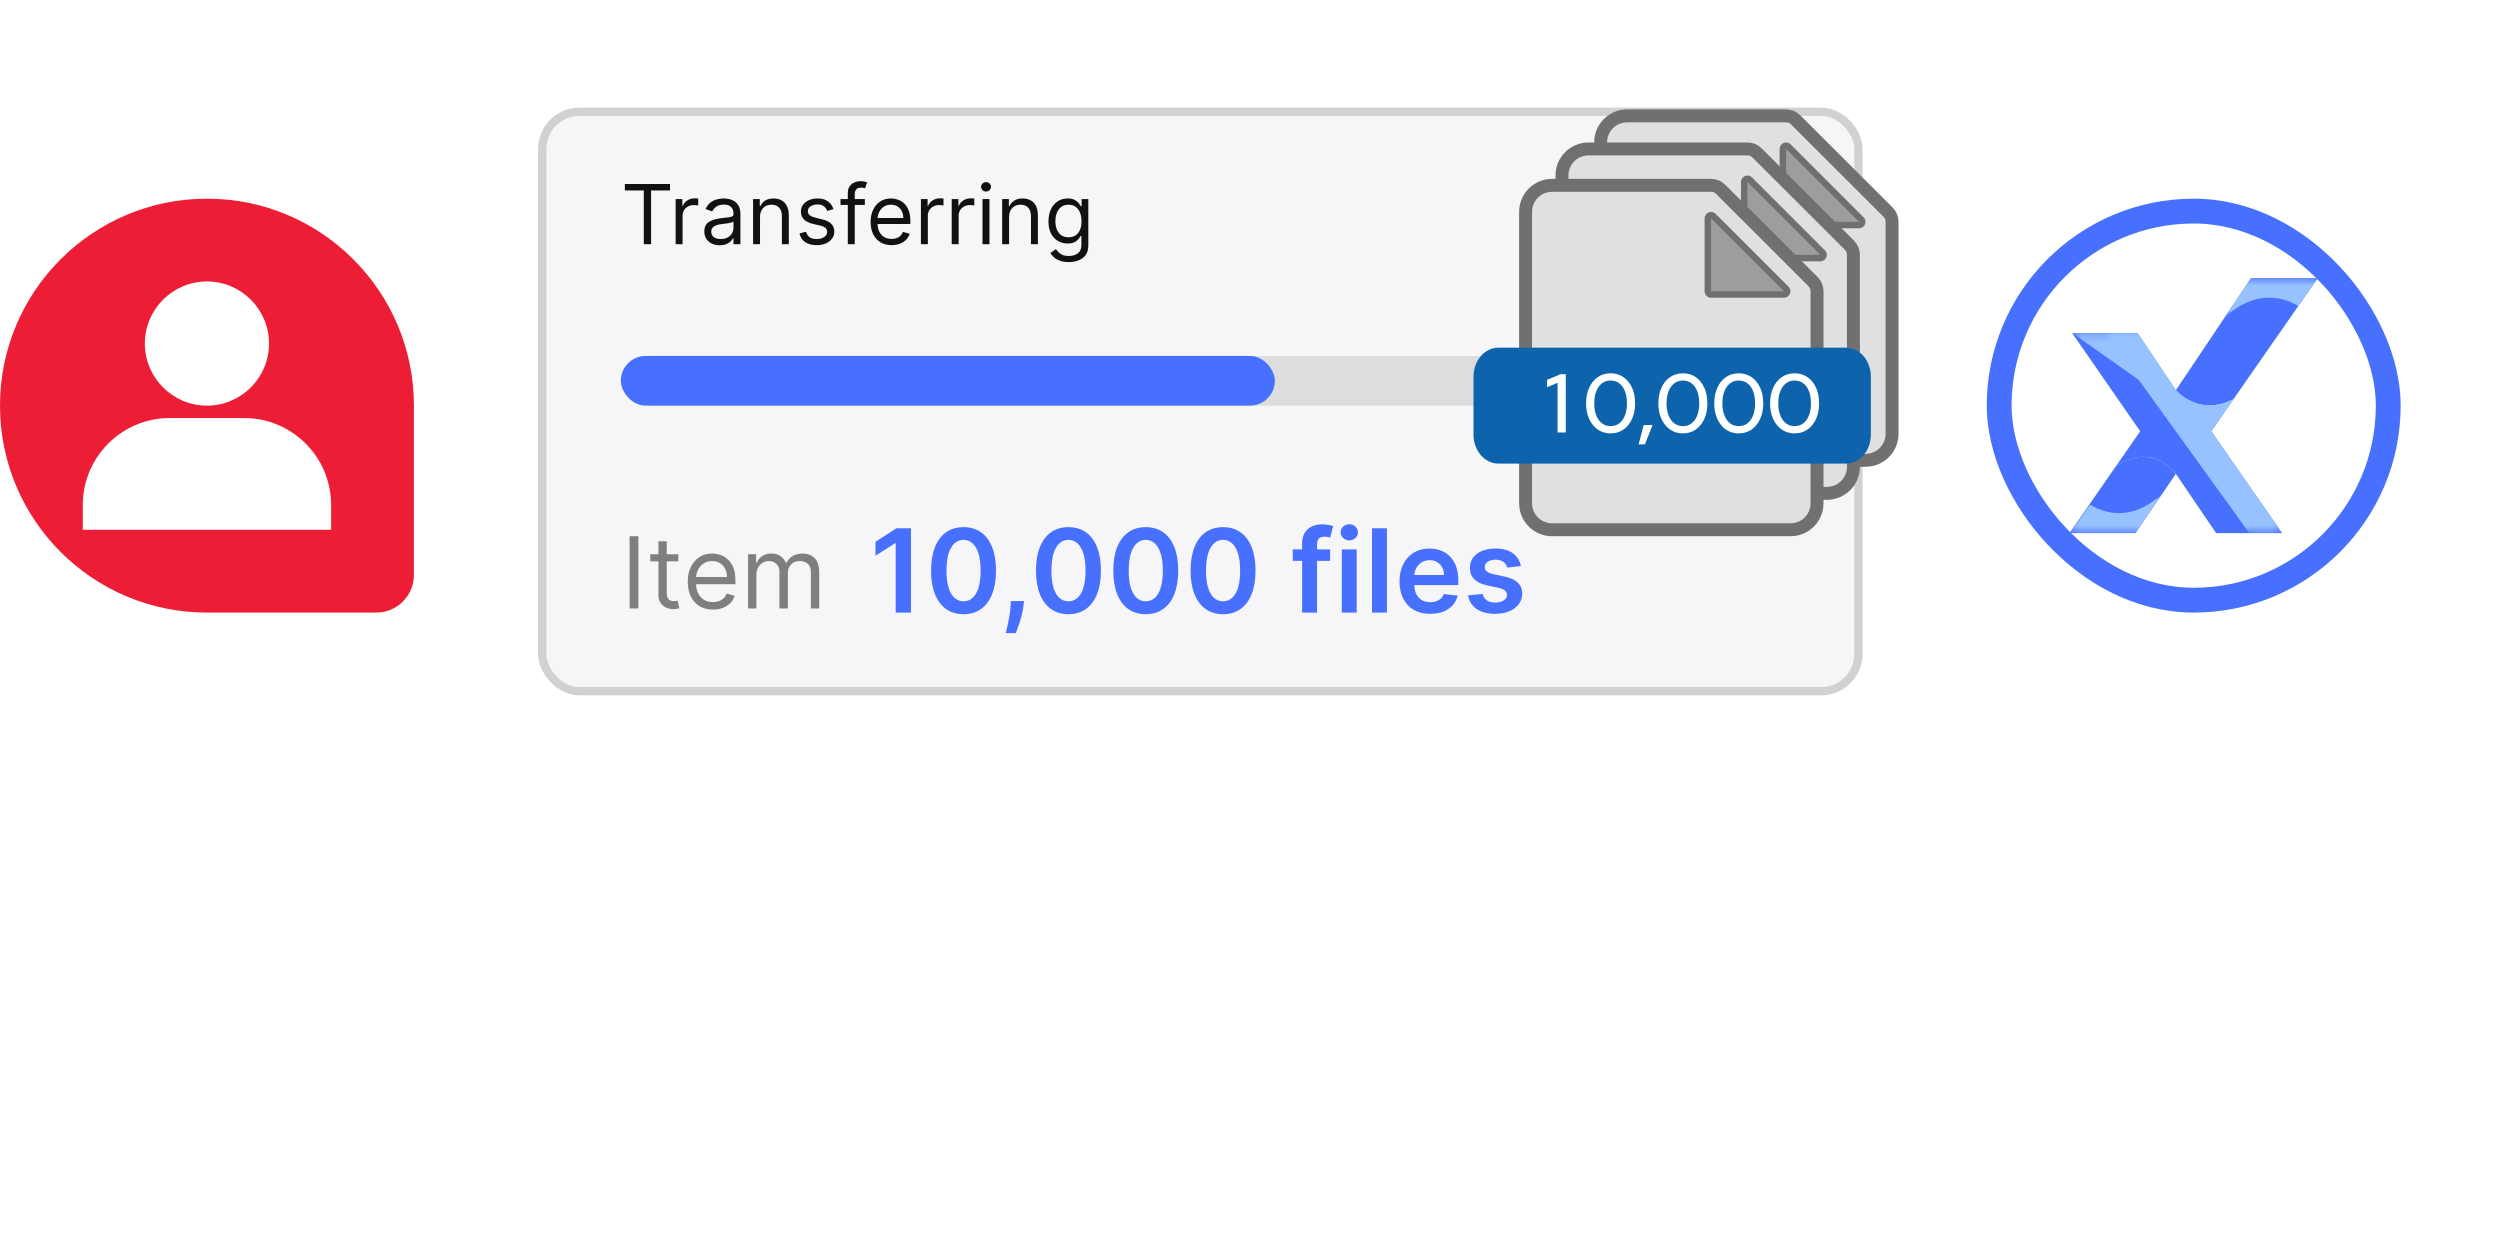 <svg width="302" height="150" viewBox="0 0 302 150" fill="none" xmlns="http://www.w3.org/2000/svg">
<path d="M0 49C0 35.193 11.193 24 25 24C38.807 24 50 35.193 50 49V69.454C50 71.965 47.965 74 45.455 74H25C11.193 74 0 62.807 0 49Z" fill="#EE1D36"/>
<path d="M40 61C40 55.21 35.288 50.5 29.5 50.5H20.5C14.711 50.5 10 55.21 10 61V64H40V61Z" fill="white"/>
<path d="M32.498 41.5C32.498 37.364 29.134 34 24.998 34C20.863 34 17.498 37.364 17.498 41.5C17.498 45.636 20.863 49 24.998 49C29.134 49 32.498 45.636 32.498 41.5Z" fill="white"/>
<rect x="65.5" y="13.5" width="159" height="70" rx="4.5" fill="#F6F5F8"/>
<rect x="65.5" y="13.5" width="159" height="70" rx="4.5" stroke="#D1D1D1"/>
<path d="M75.483 23.009V22.227H80.938V23.009H78.651V29.5H77.77V23.009H75.483ZM81.617 29.5V24.046H82.426V24.869H82.483C82.583 24.599 82.763 24.38 83.023 24.212C83.283 24.044 83.577 23.96 83.904 23.96C83.965 23.96 84.042 23.961 84.134 23.964C84.227 23.966 84.297 23.97 84.344 23.974V24.827C84.316 24.82 84.25 24.809 84.149 24.795C84.049 24.778 83.944 24.77 83.833 24.77C83.567 24.77 83.331 24.826 83.122 24.937C82.916 25.046 82.753 25.197 82.632 25.391C82.514 25.583 82.455 25.802 82.455 26.048V29.5H81.617ZM86.942 29.628C86.597 29.628 86.283 29.563 86.001 29.433C85.72 29.3 85.496 29.109 85.33 28.861C85.165 28.61 85.082 28.307 85.082 27.952C85.082 27.639 85.143 27.386 85.266 27.192C85.389 26.995 85.554 26.841 85.76 26.73C85.966 26.619 86.193 26.536 86.442 26.482C86.693 26.425 86.945 26.38 87.198 26.347C87.53 26.304 87.798 26.272 88.004 26.251C88.213 26.227 88.364 26.188 88.459 26.134C88.556 26.079 88.604 25.984 88.604 25.849V25.821C88.604 25.471 88.508 25.198 88.317 25.004C88.127 24.81 87.84 24.713 87.454 24.713C87.054 24.713 86.74 24.801 86.513 24.976C86.285 25.151 86.126 25.338 86.033 25.537L85.238 25.253C85.38 24.921 85.569 24.663 85.806 24.479C86.045 24.292 86.306 24.162 86.587 24.088C86.871 24.012 87.151 23.974 87.425 23.974C87.601 23.974 87.802 23.996 88.029 24.038C88.259 24.079 88.48 24.163 88.693 24.291C88.909 24.418 89.087 24.611 89.229 24.869C89.371 25.127 89.442 25.473 89.442 25.906V29.5H88.604V28.761H88.562C88.505 28.88 88.41 29.006 88.278 29.141C88.145 29.276 87.969 29.391 87.749 29.486C87.528 29.581 87.26 29.628 86.942 29.628ZM87.07 28.875C87.402 28.875 87.681 28.81 87.908 28.68C88.138 28.549 88.311 28.381 88.427 28.175C88.545 27.97 88.604 27.753 88.604 27.526V26.759C88.569 26.801 88.491 26.84 88.37 26.876C88.252 26.909 88.114 26.938 87.958 26.965C87.804 26.988 87.654 27.009 87.507 27.028C87.363 27.045 87.246 27.059 87.156 27.071C86.938 27.099 86.734 27.146 86.545 27.209C86.358 27.271 86.206 27.365 86.09 27.49C85.977 27.613 85.92 27.781 85.92 27.994C85.92 28.285 86.028 28.506 86.243 28.655C86.461 28.802 86.737 28.875 87.07 28.875ZM91.81 26.219V29.5H90.972V24.046H91.782V24.898H91.853C91.981 24.621 92.175 24.398 92.435 24.23C92.696 24.06 93.032 23.974 93.444 23.974C93.813 23.974 94.136 24.05 94.413 24.202C94.69 24.351 94.906 24.578 95.059 24.884C95.213 25.187 95.29 25.57 95.29 26.034V29.5H94.452V26.091C94.452 25.662 94.341 25.329 94.118 25.09C93.896 24.848 93.591 24.727 93.202 24.727C92.935 24.727 92.696 24.785 92.485 24.901C92.277 25.017 92.112 25.187 91.991 25.409C91.871 25.632 91.81 25.901 91.81 26.219ZM100.685 25.267L99.933 25.48C99.885 25.355 99.815 25.233 99.723 25.114C99.633 24.994 99.51 24.894 99.354 24.816C99.197 24.738 98.997 24.699 98.754 24.699C98.42 24.699 98.142 24.776 97.919 24.93C97.699 25.081 97.589 25.274 97.589 25.509C97.589 25.717 97.665 25.881 97.816 26.002C97.968 26.123 98.204 26.224 98.526 26.304L99.336 26.503C99.824 26.621 100.187 26.802 100.426 27.046C100.665 27.288 100.785 27.599 100.785 27.98C100.785 28.293 100.695 28.572 100.515 28.818C100.337 29.064 100.089 29.259 99.769 29.401C99.45 29.543 99.078 29.614 98.654 29.614C98.098 29.614 97.637 29.493 97.273 29.251C96.908 29.01 96.677 28.657 96.58 28.193L97.376 27.994C97.451 28.288 97.595 28.508 97.805 28.655C98.019 28.802 98.297 28.875 98.64 28.875C99.031 28.875 99.341 28.792 99.57 28.626C99.802 28.458 99.918 28.257 99.918 28.023C99.918 27.833 99.852 27.675 99.719 27.547C99.587 27.417 99.383 27.32 99.109 27.256L98.2 27.043C97.7 26.924 97.333 26.741 97.099 26.492C96.867 26.241 96.751 25.928 96.751 25.551C96.751 25.243 96.837 24.971 97.01 24.734C97.185 24.498 97.423 24.312 97.724 24.177C98.027 24.042 98.37 23.974 98.754 23.974C99.293 23.974 99.717 24.093 100.025 24.329C100.335 24.566 100.555 24.879 100.685 25.267ZM104.475 24.046V24.756H101.535V24.046H104.475ZM102.416 29.5V23.293C102.416 22.98 102.489 22.72 102.636 22.511C102.783 22.303 102.973 22.147 103.208 22.043C103.442 21.938 103.689 21.886 103.95 21.886C104.156 21.886 104.324 21.903 104.454 21.936C104.584 21.969 104.681 22 104.745 22.028L104.504 22.753C104.461 22.739 104.402 22.721 104.326 22.7C104.253 22.678 104.156 22.668 104.035 22.668C103.758 22.668 103.558 22.738 103.435 22.877C103.314 23.017 103.254 23.222 103.254 23.491V29.5H102.416ZM107.712 29.614C107.187 29.614 106.733 29.498 106.352 29.266C105.973 29.031 105.681 28.704 105.475 28.285C105.271 27.864 105.17 27.374 105.17 26.815C105.17 26.257 105.271 25.764 105.475 25.338C105.681 24.91 105.967 24.576 106.334 24.337C106.704 24.095 107.135 23.974 107.627 23.974C107.911 23.974 108.192 24.022 108.469 24.116C108.746 24.211 108.998 24.365 109.225 24.578C109.452 24.789 109.633 25.068 109.768 25.416C109.903 25.764 109.971 26.193 109.971 26.702V27.057H105.766V26.332H109.118C109.118 26.025 109.057 25.75 108.934 25.509C108.813 25.267 108.64 25.076 108.415 24.937C108.193 24.797 107.93 24.727 107.627 24.727C107.293 24.727 107.004 24.81 106.76 24.976C106.519 25.139 106.333 25.352 106.203 25.615C106.073 25.878 106.008 26.16 106.008 26.46V26.943C106.008 27.355 106.079 27.704 106.221 27.991C106.365 28.275 106.565 28.491 106.821 28.641C107.077 28.787 107.374 28.861 107.712 28.861C107.932 28.861 108.131 28.83 108.309 28.768C108.489 28.704 108.644 28.61 108.774 28.484C108.904 28.357 109.005 28.198 109.076 28.009L109.885 28.236C109.8 28.51 109.657 28.752 109.456 28.96C109.255 29.166 109.006 29.327 108.71 29.443C108.414 29.557 108.081 29.614 107.712 29.614ZM111.246 29.5V24.046H112.055V24.869H112.112C112.211 24.599 112.391 24.38 112.652 24.212C112.912 24.044 113.206 23.96 113.532 23.96C113.594 23.96 113.671 23.961 113.763 23.964C113.856 23.966 113.925 23.97 113.973 23.974V24.827C113.944 24.82 113.879 24.809 113.778 24.795C113.678 24.778 113.573 24.77 113.461 24.77C113.196 24.77 112.96 24.826 112.751 24.937C112.545 25.046 112.382 25.197 112.261 25.391C112.143 25.583 112.084 25.802 112.084 26.048V29.5H111.246ZM114.966 29.5V24.046H115.776V24.869H115.833C115.932 24.599 116.112 24.38 116.373 24.212C116.633 24.044 116.926 23.96 117.253 23.96C117.315 23.96 117.392 23.961 117.484 23.964C117.576 23.966 117.646 23.97 117.694 23.974V24.827C117.665 24.82 117.6 24.809 117.498 24.795C117.399 24.778 117.293 24.77 117.182 24.77C116.917 24.77 116.68 24.826 116.472 24.937C116.266 25.046 116.103 25.197 115.982 25.391C115.864 25.583 115.804 25.802 115.804 26.048V29.5H114.966ZM118.687 29.5V24.046H119.525V29.5H118.687ZM119.113 23.136C118.95 23.136 118.809 23.081 118.691 22.97C118.575 22.858 118.517 22.724 118.517 22.568C118.517 22.412 118.575 22.278 118.691 22.167C118.809 22.056 118.95 22 119.113 22C119.276 22 119.416 22.056 119.532 22.167C119.651 22.278 119.71 22.412 119.71 22.568C119.71 22.724 119.651 22.858 119.532 22.97C119.416 23.081 119.276 23.136 119.113 23.136ZM121.898 26.219V29.5H121.06V24.046H121.87V24.898H121.941C122.069 24.621 122.263 24.398 122.523 24.23C122.783 24.06 123.12 23.974 123.532 23.974C123.901 23.974 124.224 24.05 124.501 24.202C124.778 24.351 124.993 24.578 125.147 24.884C125.301 25.187 125.378 25.57 125.378 26.034V29.5H124.54V26.091C124.54 25.662 124.429 25.329 124.206 25.09C123.984 24.848 123.678 24.727 123.29 24.727C123.023 24.727 122.783 24.785 122.573 24.901C122.364 25.017 122.2 25.187 122.079 25.409C121.958 25.632 121.898 25.901 121.898 26.219ZM129.111 31.659C128.706 31.659 128.358 31.607 128.067 31.503C127.776 31.401 127.533 31.266 127.339 31.098C127.148 30.932 126.995 30.755 126.881 30.565L127.549 30.097C127.625 30.196 127.72 30.31 127.836 30.438C127.952 30.568 128.111 30.68 128.312 30.775C128.516 30.872 128.782 30.921 129.111 30.921C129.552 30.921 129.915 30.814 130.202 30.601C130.488 30.388 130.631 30.054 130.631 29.599V28.491H130.56C130.499 28.591 130.411 28.714 130.297 28.861C130.186 29.005 130.025 29.134 129.814 29.248C129.606 29.359 129.324 29.415 128.969 29.415C128.529 29.415 128.134 29.311 127.783 29.102C127.435 28.894 127.159 28.591 126.956 28.193C126.755 27.796 126.654 27.312 126.654 26.744C126.654 26.186 126.752 25.699 126.949 25.285C127.145 24.868 127.419 24.546 127.769 24.319C128.119 24.089 128.524 23.974 128.983 23.974C129.339 23.974 129.62 24.034 129.829 24.152C130.039 24.268 130.2 24.401 130.312 24.55C130.425 24.697 130.513 24.817 130.574 24.912H130.66V24.046H131.469V29.656C131.469 30.125 131.363 30.506 131.15 30.8C130.939 31.096 130.655 31.312 130.297 31.45C129.942 31.589 129.547 31.659 129.111 31.659ZM129.083 28.662C129.419 28.662 129.703 28.585 129.935 28.431C130.167 28.277 130.344 28.056 130.464 27.767C130.585 27.478 130.645 27.133 130.645 26.73C130.645 26.337 130.586 25.99 130.468 25.69C130.349 25.389 130.174 25.153 129.942 24.983C129.71 24.812 129.424 24.727 129.083 24.727C128.728 24.727 128.432 24.817 128.195 24.997C127.961 25.177 127.784 25.419 127.666 25.722C127.55 26.025 127.492 26.361 127.492 26.73C127.492 27.109 127.551 27.444 127.67 27.735C127.79 28.024 127.968 28.251 128.202 28.417C128.439 28.58 128.733 28.662 129.083 28.662Z" fill="#111111"/>
<rect x="75" y="43" width="140" height="6" rx="3" fill="#DDDDDD"/>
<rect x="75" y="43" width="79" height="6" rx="3" fill="#4770FF"/>
<path d="M77.114 64.773V73.5H76.057V64.773H77.114ZM81.943 66.954V67.807H78.551V66.954H81.943ZM79.539 65.386H80.545V71.625C80.545 71.909 80.586 72.122 80.669 72.264C80.754 72.403 80.862 72.497 80.993 72.546C81.126 72.591 81.267 72.614 81.414 72.614C81.525 72.614 81.616 72.608 81.687 72.597C81.758 72.582 81.815 72.571 81.858 72.562L82.062 73.466C81.994 73.492 81.899 73.517 81.777 73.543C81.654 73.571 81.5 73.585 81.312 73.585C81.028 73.585 80.75 73.524 80.477 73.402C80.207 73.28 79.983 73.094 79.804 72.844C79.627 72.594 79.539 72.278 79.539 71.898V65.386ZM86.13 73.636C85.499 73.636 84.955 73.497 84.498 73.219C84.043 72.938 83.692 72.546 83.445 72.043C83.201 71.537 83.079 70.949 83.079 70.278C83.079 69.608 83.201 69.017 83.445 68.506C83.692 67.992 84.036 67.591 84.476 67.304C84.919 67.014 85.436 66.869 86.027 66.869C86.368 66.869 86.705 66.926 87.037 67.04C87.37 67.153 87.672 67.338 87.945 67.594C88.218 67.847 88.435 68.182 88.597 68.599C88.759 69.017 88.84 69.531 88.84 70.142V70.568H83.794V69.699H87.817C87.817 69.329 87.743 69 87.596 68.71C87.451 68.421 87.243 68.192 86.973 68.024C86.706 67.856 86.391 67.773 86.027 67.773C85.627 67.773 85.28 67.872 84.988 68.071C84.698 68.267 84.475 68.523 84.319 68.838C84.162 69.153 84.084 69.492 84.084 69.852V70.432C84.084 70.926 84.169 71.345 84.34 71.689C84.513 72.03 84.753 72.29 85.06 72.469C85.367 72.645 85.723 72.733 86.13 72.733C86.394 72.733 86.632 72.696 86.846 72.622C87.061 72.546 87.248 72.432 87.404 72.281C87.56 72.128 87.681 71.938 87.766 71.71L88.738 71.983C88.635 72.312 88.463 72.602 88.222 72.852C87.981 73.099 87.682 73.293 87.327 73.432C86.972 73.568 86.573 73.636 86.13 73.636ZM90.37 73.5V66.954H91.341V67.977H91.427C91.563 67.628 91.783 67.356 92.087 67.163C92.391 66.967 92.756 66.869 93.182 66.869C93.614 66.869 93.973 66.967 94.26 67.163C94.55 67.356 94.776 67.628 94.938 67.977H95.006C95.174 67.639 95.425 67.371 95.76 67.172C96.096 66.97 96.498 66.869 96.966 66.869C97.552 66.869 98.03 67.053 98.402 67.419C98.775 67.783 98.961 68.349 98.961 69.119V73.5H97.955V69.119C97.955 68.636 97.823 68.291 97.559 68.084C97.294 67.876 96.983 67.773 96.625 67.773C96.165 67.773 95.809 67.912 95.556 68.19C95.303 68.466 95.177 68.815 95.177 69.239V73.5H94.154V69.017C94.154 68.645 94.033 68.345 93.791 68.118C93.55 67.888 93.239 67.773 92.858 67.773C92.597 67.773 92.353 67.842 92.125 67.981C91.901 68.121 91.719 68.314 91.58 68.561C91.444 68.805 91.375 69.088 91.375 69.409V73.5H90.37Z" fill="#7F7F7F"/>
<path d="M110.046 63.818V74H108.202V65.613H108.142L105.761 67.134V65.444L108.291 63.818H110.046ZM116.395 74.194C115.576 74.194 114.874 73.987 114.287 73.572C113.704 73.155 113.254 72.553 112.94 71.768C112.628 70.979 112.472 70.029 112.472 68.919C112.476 67.809 112.633 66.864 112.945 66.085C113.259 65.303 113.709 64.706 114.292 64.296C114.879 63.885 115.58 63.679 116.395 63.679C117.21 63.679 117.911 63.885 118.498 64.296C119.085 64.706 119.534 65.303 119.845 66.085C120.16 66.867 120.317 67.812 120.317 68.919C120.317 70.033 120.16 70.984 119.845 71.773C119.534 72.558 119.085 73.158 118.498 73.572C117.915 73.987 117.214 74.194 116.395 74.194ZM116.395 72.638C117.031 72.638 117.533 72.325 117.901 71.698C118.272 71.068 118.458 70.142 118.458 68.919C118.458 68.11 118.374 67.431 118.205 66.881C118.036 66.331 117.797 65.916 117.489 65.638C117.18 65.356 116.816 65.215 116.395 65.215C115.762 65.215 115.261 65.53 114.893 66.16C114.526 66.786 114.34 67.706 114.337 68.919C114.333 69.731 114.415 70.414 114.58 70.967C114.749 71.521 114.988 71.938 115.296 72.22C115.604 72.499 115.971 72.638 116.395 72.638ZM123.706 72.608L123.641 73.155C123.595 73.572 123.512 73.997 123.392 74.428C123.276 74.862 123.154 75.261 123.025 75.626C122.895 75.99 122.791 76.277 122.711 76.486H121.498C121.545 76.284 121.608 76.008 121.687 75.66C121.77 75.312 121.85 74.921 121.926 74.487C122.002 74.053 122.053 73.612 122.08 73.165L122.115 72.608H123.706ZM129.069 74.194C128.25 74.194 127.547 73.987 126.961 73.572C126.377 73.155 125.928 72.553 125.613 71.768C125.302 70.979 125.146 70.029 125.146 68.919C125.149 67.809 125.307 66.864 125.618 66.085C125.933 65.303 126.382 64.706 126.966 64.296C127.552 63.885 128.253 63.679 129.069 63.679C129.884 63.679 130.585 63.885 131.172 64.296C131.758 64.706 132.207 65.303 132.519 66.085C132.834 66.867 132.991 67.812 132.991 68.919C132.991 70.033 132.834 70.984 132.519 71.773C132.207 72.558 131.758 73.158 131.172 73.572C130.588 73.987 129.887 74.194 129.069 74.194ZM129.069 72.638C129.705 72.638 130.207 72.325 130.575 71.698C130.946 71.068 131.132 70.142 131.132 68.919C131.132 68.11 131.047 67.431 130.878 66.881C130.709 66.331 130.471 65.916 130.162 65.638C129.854 65.356 129.49 65.215 129.069 65.215C128.436 65.215 127.935 65.53 127.567 66.16C127.199 66.786 127.014 67.706 127.01 68.919C127.007 69.731 127.088 70.414 127.254 70.967C127.423 71.521 127.662 71.938 127.97 72.22C128.278 72.499 128.644 72.638 129.069 72.638ZM138.407 74.194C137.588 74.194 136.885 73.987 136.299 73.572C135.715 73.155 135.266 72.553 134.951 71.768C134.64 70.979 134.484 70.029 134.484 68.919C134.487 67.809 134.645 66.864 134.956 66.085C135.271 65.303 135.72 64.706 136.304 64.296C136.89 63.885 137.591 63.679 138.407 63.679C139.222 63.679 139.923 63.885 140.51 64.296C141.096 64.706 141.545 65.303 141.857 66.085C142.172 66.867 142.329 67.812 142.329 68.919C142.329 70.033 142.172 70.984 141.857 71.773C141.545 72.558 141.096 73.158 140.51 73.572C139.926 73.987 139.225 74.194 138.407 74.194ZM138.407 72.638C139.043 72.638 139.545 72.325 139.913 71.698C140.284 71.068 140.47 70.142 140.47 68.919C140.47 68.11 140.385 67.431 140.216 66.881C140.047 66.331 139.809 65.916 139.5 65.638C139.192 65.356 138.828 65.215 138.407 65.215C137.774 65.215 137.273 65.53 136.905 66.16C136.537 66.786 136.352 67.706 136.348 68.919C136.345 69.731 136.426 70.414 136.592 70.967C136.761 71.521 137 71.938 137.308 72.22C137.616 72.499 137.982 72.638 138.407 72.638ZM147.744 74.194C146.926 74.194 146.223 73.987 145.637 73.572C145.053 73.155 144.604 72.553 144.289 71.768C143.978 70.979 143.822 70.029 143.822 68.919C143.825 67.809 143.983 66.864 144.294 66.085C144.609 65.303 145.058 64.706 145.642 64.296C146.228 63.885 146.929 63.679 147.744 63.679C148.56 63.679 149.261 63.885 149.847 64.296C150.434 64.706 150.883 65.303 151.195 66.085C151.51 66.867 151.667 67.812 151.667 68.919C151.667 70.033 151.51 70.984 151.195 71.773C150.883 72.558 150.434 73.158 149.847 73.572C149.264 73.987 148.563 74.194 147.744 74.194ZM147.744 72.638C148.381 72.638 148.883 72.325 149.251 71.698C149.622 71.068 149.808 70.142 149.808 68.919C149.808 68.11 149.723 67.431 149.554 66.881C149.385 66.331 149.146 65.916 148.838 65.638C148.53 65.356 148.165 65.215 147.744 65.215C147.111 65.215 146.611 65.53 146.243 66.16C145.875 66.786 145.69 67.706 145.686 68.919C145.683 69.731 145.764 70.414 145.93 70.967C146.099 71.521 146.338 71.938 146.646 72.22C146.954 72.499 147.32 72.638 147.744 72.638ZM160.679 66.364V67.756H156.165V66.364H160.679ZM157.294 74V65.643C157.294 65.129 157.4 64.701 157.612 64.36C157.827 64.019 158.116 63.764 158.477 63.594C158.838 63.425 159.239 63.341 159.68 63.341C159.992 63.341 160.268 63.366 160.51 63.416C160.752 63.465 160.931 63.51 161.047 63.55L160.689 64.942C160.613 64.919 160.517 64.895 160.401 64.872C160.285 64.846 160.156 64.832 160.013 64.832C159.678 64.832 159.441 64.914 159.302 65.076C159.166 65.235 159.098 65.464 159.098 65.762V74H157.294ZM162.089 74V66.364H163.888V74H162.089ZM162.994 65.28C162.709 65.28 162.463 65.185 162.258 64.996C162.052 64.804 161.95 64.574 161.95 64.305C161.95 64.034 162.052 63.803 162.258 63.614C162.463 63.422 162.709 63.326 162.994 63.326C163.282 63.326 163.527 63.422 163.729 63.614C163.935 63.803 164.038 64.034 164.038 64.305C164.038 64.574 163.935 64.804 163.729 64.996C163.527 65.185 163.282 65.28 162.994 65.28ZM167.539 63.818V74H165.739V63.818H167.539ZM172.77 74.149C172.005 74.149 171.343 73.99 170.787 73.672C170.233 73.35 169.807 72.896 169.509 72.31C169.211 71.72 169.061 71.025 169.061 70.227C169.061 69.441 169.211 68.752 169.509 68.158C169.81 67.562 170.231 67.098 170.772 66.766C171.312 66.432 171.947 66.264 172.676 66.264C173.146 66.264 173.591 66.34 174.008 66.493C174.429 66.642 174.8 66.874 175.122 67.189C175.447 67.504 175.702 67.905 175.887 68.392C176.073 68.876 176.166 69.453 176.166 70.122V70.674H169.907V69.461H174.441C174.437 69.116 174.363 68.81 174.217 68.541C174.071 68.269 173.867 68.056 173.605 67.9C173.347 67.744 173.045 67.666 172.701 67.666C172.333 67.666 172.01 67.756 171.731 67.935C171.453 68.11 171.236 68.342 171.08 68.631C170.927 68.916 170.85 69.229 170.846 69.57V70.629C170.846 71.073 170.927 71.454 171.09 71.773C171.252 72.088 171.479 72.329 171.771 72.499C172.063 72.664 172.404 72.747 172.795 72.747C173.057 72.747 173.294 72.711 173.506 72.638C173.718 72.562 173.902 72.451 174.058 72.305C174.214 72.159 174.331 71.978 174.411 71.763L176.091 71.952C175.985 72.396 175.783 72.784 175.485 73.115C175.19 73.443 174.812 73.698 174.351 73.881C173.891 74.06 173.364 74.149 172.77 74.149ZM183.724 68.382L182.083 68.561C182.037 68.395 181.956 68.24 181.84 68.094C181.727 67.948 181.575 67.83 181.382 67.741C181.19 67.651 180.955 67.606 180.676 67.606C180.302 67.606 179.987 67.688 179.732 67.85C179.48 68.013 179.356 68.223 179.359 68.481C179.356 68.704 179.437 68.884 179.602 69.023C179.771 69.163 180.05 69.277 180.438 69.367L181.74 69.645C182.463 69.801 183 70.048 183.351 70.386C183.706 70.724 183.885 71.166 183.888 71.713C183.885 72.194 183.744 72.618 183.465 72.986C183.19 73.35 182.807 73.635 182.317 73.841C181.826 74.046 181.263 74.149 180.627 74.149C179.692 74.149 178.94 73.954 178.369 73.562C177.799 73.168 177.46 72.62 177.35 71.917L179.105 71.748C179.185 72.093 179.354 72.353 179.612 72.528C179.871 72.704 180.207 72.792 180.622 72.792C181.049 72.792 181.392 72.704 181.651 72.528C181.913 72.353 182.044 72.136 182.044 71.877C182.044 71.658 181.959 71.478 181.79 71.335C181.624 71.193 181.366 71.083 181.014 71.007L179.712 70.734C178.979 70.581 178.437 70.324 178.086 69.963C177.735 69.599 177.561 69.138 177.564 68.581C177.561 68.11 177.688 67.703 177.947 67.358C178.209 67.01 178.572 66.742 179.036 66.553C179.503 66.36 180.042 66.264 180.651 66.264C181.546 66.264 182.251 66.455 182.764 66.836C183.281 67.217 183.601 67.733 183.724 68.382Z" fill="#4770FF"/>
<path d="M228.106 25.657L216.899 14.458C216.592 14.16 216.186 13.993 215.762 14H196.558C195.708 14 194.894 14.336 194.293 14.935C193.694 15.536 193.355 16.351 193.355 17.2V52.403C193.355 53.251 193.694 54.069 194.293 54.667C194.894 55.266 195.708 55.605 196.558 55.605H225.361C226.212 55.605 227.026 55.268 227.625 54.667C228.226 54.065 228.562 53.251 228.562 52.403V26.797C228.566 26.372 228.402 25.964 228.106 25.657ZM215.762 26.797V17.995L224.563 26.796H215.762V26.797Z" fill="#E0E0E0"/>
<path d="M228.106 25.657L216.899 14.458C216.592 14.16 216.186 13.993 215.762 14H196.558C195.708 14 194.894 14.336 194.293 14.935C193.694 15.536 193.355 16.351 193.355 17.2V52.403C193.355 53.251 193.694 54.069 194.293 54.667C194.894 55.266 195.708 55.605 196.558 55.605H225.361C226.212 55.605 227.026 55.268 227.625 54.667C228.226 54.065 228.562 53.251 228.562 52.403V26.797C228.566 26.372 228.402 25.964 228.106 25.657ZM215.762 26.797V17.995L224.563 26.796H215.762V26.797Z" stroke="#717070" stroke-width="1.562" stroke-linejoin="round"/>
<path d="M202.961 36.398H218.962" stroke="#717070" stroke-width="1.5" stroke-linecap="round" stroke-linejoin="round"/>
<path d="M202.961 41.203H218.962" stroke="#717070" stroke-width="1.5" stroke-linecap="round" stroke-linejoin="round"/>
<path d="M202.961 46H214.163" stroke="#717070" stroke-width="1.5" stroke-linecap="round" stroke-linejoin="round"/>
<path d="M215.762 26.793V17.992L224.563 26.791H215.762V26.793Z" fill="#9E9D9D"/>
<path d="M223.435 29.649L212.228 18.45C211.921 18.152 211.515 17.985 211.091 17.992H191.887C191.036 17.992 190.223 18.329 189.622 18.927C189.024 19.526 188.686 20.341 188.686 21.191V56.394C188.686 57.242 189.024 58.059 189.623 58.658C190.224 59.257 191.038 59.596 191.888 59.596H220.691C221.542 59.596 222.356 59.259 222.955 58.658C223.556 58.056 223.893 57.242 223.893 56.394V30.79C223.895 30.364 223.731 29.956 223.435 29.649ZM211.091 30.79V21.987L219.892 30.788L211.091 30.79Z" fill="#E0E0E0"/>
<path d="M223.435 29.649L212.228 18.45C211.921 18.152 211.515 17.985 211.091 17.992H191.887C191.036 17.992 190.223 18.329 189.622 18.927C189.024 19.526 188.686 20.341 188.686 21.191V56.394C188.686 57.242 189.024 58.059 189.623 58.658C190.224 59.257 191.038 59.596 191.888 59.596H220.691C221.542 59.596 222.356 59.259 222.955 58.658C223.556 58.056 223.893 57.242 223.893 56.394V30.79C223.895 30.364 223.731 29.956 223.435 29.649ZM211.091 30.79V21.987L219.892 30.788L211.091 30.79Z" stroke="#717070" stroke-width="1.562" stroke-linejoin="round"/>
<path d="M198.291 40.391H214.292" stroke="#717070" stroke-width="1.5" stroke-linecap="round" stroke-linejoin="round"/>
<path d="M198.291 45.188H214.292" stroke="#717070" stroke-width="1.5" stroke-linecap="round" stroke-linejoin="round"/>
<path d="M198.291 50H209.493" stroke="#717070" stroke-width="1.5" stroke-linecap="round" stroke-linejoin="round"/>
<path d="M211.092 30.785V21.984L219.893 30.784H211.092V30.785Z" fill="#9E9D9D"/>
<path d="M219.041 34.047L207.835 22.849C207.527 22.55 207.122 22.384 206.697 22.391H187.494C186.643 22.391 185.829 22.727 185.228 23.326C184.63 23.927 184.291 24.742 184.291 25.59V60.794C184.291 61.642 184.63 62.459 185.228 63.058C185.829 63.657 186.643 63.995 187.494 63.995H216.296C217.147 63.995 217.962 63.659 218.561 63.058C219.162 62.456 219.498 61.642 219.498 60.794V35.187C219.501 34.763 219.337 34.353 219.041 34.047ZM206.697 35.187V26.385L215.499 35.187H206.697Z" fill="#E0E0E0"/>
<path d="M219.041 34.047L207.835 22.849C207.527 22.55 207.122 22.384 206.697 22.391H187.494C186.643 22.391 185.829 22.727 185.228 23.326C184.63 23.927 184.291 24.742 184.291 25.59V60.794C184.291 61.642 184.63 62.459 185.228 63.058C185.829 63.657 186.643 63.995 187.494 63.995H216.296C217.147 63.995 217.962 63.659 218.561 63.058C219.162 62.456 219.498 61.642 219.498 60.794V35.187C219.501 34.763 219.337 34.353 219.041 34.047ZM206.697 35.187V26.385L215.499 35.187H206.697Z" stroke="#717070" stroke-width="1.562" stroke-linejoin="round"/>
<path d="M193.896 44.781H209.897" stroke="#717070" stroke-width="1.5" stroke-linecap="round" stroke-linejoin="round"/>
<path d="M193.896 49.594H209.897" stroke="#717070" stroke-width="1.5" stroke-linecap="round" stroke-linejoin="round"/>
<path d="M193.896 54.391H205.099" stroke="#717070" stroke-width="1.5" stroke-linecap="round" stroke-linejoin="round"/>
<path d="M206.697 35.182V26.383L215.499 35.182H206.697Z" fill="#9E9D9D"/>
<path d="M226 52.5C226 54.433 224.657 56 223.001 56H181C179.344 56.001 178 54.434 178 52.5V45.501C178 43.568 179.344 42 181 42H223.001C224.657 42 226 43.568 226 45.501V52.5Z" fill="#0D64AD"/>
<path d="M188.152 52.241V46.24L186.885 46.773V45.888L188.513 45.203H189.146V52.241H188.152Z" fill="white"/>
<path d="M194.565 52.352C193.976 52.352 193.459 52.201 193.017 51.895C192.574 51.588 192.227 51.164 191.976 50.619C191.726 50.072 191.6 49.44 191.6 48.723C191.6 48.005 191.724 47.374 191.976 46.828C192.228 46.281 192.575 45.855 193.017 45.552C193.458 45.248 193.976 45.094 194.565 45.094C195.148 45.094 195.661 45.248 196.104 45.552C196.546 45.857 196.893 46.282 197.144 46.828C197.395 47.374 197.521 48.005 197.521 48.723C197.521 49.44 197.396 50.072 197.144 50.619C196.892 51.165 196.546 51.59 196.104 51.895C195.661 52.201 195.148 52.352 194.565 52.352ZM194.565 51.478C194.968 51.478 195.316 51.365 195.611 51.14C195.905 50.917 196.134 50.596 196.294 50.181C196.456 49.766 196.536 49.28 196.536 48.723C196.536 48.16 196.456 47.672 196.294 47.26C196.134 46.848 195.906 46.529 195.611 46.305C195.316 46.08 194.968 45.969 194.565 45.969C194.163 45.969 193.814 46.08 193.519 46.305C193.225 46.529 192.995 46.848 192.831 47.26C192.666 47.671 192.584 48.159 192.584 48.723C192.584 49.279 192.666 49.764 192.831 50.181C192.995 50.596 193.224 50.917 193.519 51.14C193.814 51.366 194.163 51.478 194.565 51.478Z" fill="white"/>
<path d="M197.943 53.679L198.566 51.336H199.632L198.707 53.679H197.943Z" fill="white"/>
<path d="M203.298 52.352C202.708 52.352 202.192 52.201 201.749 51.895C201.308 51.588 200.961 51.164 200.71 50.619C200.458 50.072 200.332 49.44 200.332 48.723C200.332 48.005 200.457 47.374 200.71 46.828C200.961 46.281 201.308 45.855 201.749 45.552C202.192 45.246 202.708 45.094 203.298 45.094C203.88 45.094 204.394 45.248 204.836 45.552C205.279 45.857 205.624 46.282 205.876 46.828C206.127 47.374 206.252 48.005 206.252 48.723C206.252 49.44 206.127 50.072 205.876 50.619C205.624 51.165 205.278 51.59 204.836 51.895C204.394 52.201 203.88 52.352 203.298 52.352ZM203.298 51.478C203.7 51.478 204.048 51.365 204.344 51.14C204.639 50.917 204.866 50.596 205.027 50.181C205.189 49.766 205.268 49.28 205.268 48.723C205.268 48.16 205.189 47.672 205.027 47.26C204.866 46.848 204.639 46.529 204.344 46.305C204.049 46.08 203.7 45.969 203.298 45.969C202.896 45.969 202.548 46.08 202.253 46.305C201.957 46.529 201.728 46.848 201.564 47.26C201.4 47.671 201.318 48.159 201.318 48.723C201.318 49.279 201.4 49.764 201.564 50.181C201.728 50.597 201.957 50.917 202.253 51.14C202.548 51.366 202.896 51.478 203.298 51.478Z" fill="white"/>
<path d="M210.045 52.352C209.454 52.352 208.939 52.201 208.496 51.895C208.054 51.588 207.707 51.164 207.457 50.619C207.205 50.072 207.08 49.44 207.08 48.723C207.08 48.005 207.205 47.374 207.457 46.828C207.708 46.281 208.054 45.855 208.496 45.552C208.939 45.246 209.455 45.094 210.045 45.094C210.627 45.094 211.139 45.248 211.583 45.552C212.025 45.857 212.371 46.282 212.623 46.828C212.873 47.374 213 48.005 213 48.723C213 49.44 212.874 50.072 212.623 50.619C212.371 51.165 212.025 51.59 211.583 51.895C211.14 52.201 210.628 52.352 210.045 52.352ZM210.045 51.478C210.446 51.478 210.794 51.365 211.091 51.14C211.385 50.917 211.613 50.596 211.773 50.181C211.934 49.766 212.014 49.28 212.014 48.723C212.014 48.16 211.934 47.672 211.773 47.26C211.612 46.848 211.385 46.529 211.091 46.305C210.795 46.08 210.446 45.969 210.045 45.969C209.642 45.969 209.295 46.08 209 46.305C208.704 46.529 208.474 46.848 208.311 47.26C208.146 47.671 208.064 48.159 208.064 48.723C208.064 49.279 208.146 49.764 208.311 50.181C208.475 50.596 208.704 50.917 209 51.14C209.295 51.366 209.642 51.478 210.045 51.478Z" fill="white"/>
<path d="M216.794 52.352C216.204 52.352 215.688 52.201 215.245 51.895C214.804 51.588 214.456 51.164 214.206 50.619C213.954 50.072 213.828 49.44 213.828 48.723C213.828 48.005 213.954 47.374 214.206 46.828C214.456 46.281 214.805 45.855 215.245 45.552C215.688 45.246 216.204 45.094 216.794 45.094C217.376 45.094 217.888 45.248 218.333 45.552C218.774 45.857 219.122 46.282 219.374 46.828C219.623 47.374 219.748 48.005 219.748 48.723C219.748 49.44 219.623 50.072 219.374 50.619C219.121 51.165 218.773 51.59 218.333 51.895C217.89 52.201 217.376 52.352 216.794 52.352ZM216.794 51.478C217.196 51.478 217.543 51.365 217.84 51.14C218.135 50.917 218.362 50.596 218.523 50.181C218.685 49.766 218.765 49.28 218.765 48.723C218.765 48.16 218.685 47.672 218.523 47.26C218.362 46.848 218.135 46.529 217.84 46.305C217.543 46.08 217.195 45.969 216.794 45.969C216.393 45.969 216.044 46.08 215.749 46.305C215.453 46.529 215.224 46.848 215.06 47.26C214.894 47.671 214.813 48.159 214.813 48.723C214.813 49.279 214.894 49.764 215.06 50.181C215.224 50.596 215.453 50.917 215.749 51.14C216.044 51.366 216.393 51.478 216.794 51.478Z" fill="white"/>
<g filter="url(#filter0_d_1_13490)">
<rect x="240" y="24" width="50" height="50" rx="25" fill="white"/>
<rect x="241.5" y="25.5" width="47" height="47" rx="23.5" stroke="#4770FF" stroke-width="3"/>
<path d="M275.675 64.399H267.708L262.839 57.235C262.839 57.235 260.058 53.32 255.607 56.316L258.534 52.096L250.316 40.24H258.208L262.839 47.156C262.839 47.156 265.592 50.447 269.818 48.204L267.11 52.096L275.675 64.399Z" fill="#4770FF"/>
<path d="M279.989 33.59L269.814 48.205C265.589 50.448 262.836 47.156 262.836 47.156L271.921 33.59H279.989Z" fill="#4770FF"/>
<path d="M262.836 57.235L257.966 64.399H250L255.603 56.316C260.054 53.32 262.836 57.235 262.836 57.235Z" fill="#4770FF"/>
<mask id="mask0_1_13490" style="mask-type:luminance" maskUnits="userSpaceOnUse" x="254" y="40" width="22" height="25">
<path d="M275.685 40.246H254.271V64.405H275.685V40.246Z" fill="black"/>
<mask id="mask1_1_13490" style="mask-type:luminance" maskUnits="userSpaceOnUse" x="254" y="40" width="22" height="25">
<path d="M275.702 40.252H254.289V64.41H275.702V40.252Z" fill="white"/>
</mask>
<g mask="url(#mask1_1_13490)">
<path d="M268.503 30.138L287.109 56.294L261.479 74.526L242.873 48.37L268.503 30.138Z" fill="url(#paint0_linear_1_13490)"/>
</g>
</mask>
<g mask="url(#mask0_1_13490)">
<mask id="mask2_1_13490" style="mask-type:luminance" maskUnits="userSpaceOnUse" x="254" y="40" width="22" height="25">
<path d="M275.69 40.216H254.277V64.375H275.69V40.216Z" fill="white"/>
</mask>
<g mask="url(#mask2_1_13490)">
<path d="M254.277 40.22L271.707 64.379H275.69L267.125 52.076L269.834 48.185C265.608 50.428 262.854 47.136 262.854 47.136L258.223 40.22H254.277Z" fill="#97C1FF"/>
</g>
</g>
<g opacity="0.5">
<mask id="mask3_1_13490" style="mask-type:luminance" maskUnits="userSpaceOnUse" x="262" y="45" width="8" height="4">
<path d="M269.835 45.066H262.855V48.964H269.835V45.066Z" fill="white"/>
</mask>
<g mask="url(#mask3_1_13490)">
<path d="M269.831 48.185C269.831 48.185 264.948 49.121 264.235 45.07L262.852 47.136C262.852 47.136 265.605 50.428 269.831 48.185Z" fill="#4770FF"/>
</g>
</g>
<g opacity="0.5">
<mask id="mask4_1_13490" style="mask-type:luminance" maskUnits="userSpaceOnUse" x="255" y="55" width="8" height="5">
<path d="M262.822 55.172H255.59V59.958H262.822V55.172Z" fill="white"/>
</mask>
<g mask="url(#mask4_1_13490)">
<path d="M255.592 56.303C255.592 56.303 260.962 54.632 260.963 59.96L262.824 57.222C262.824 57.222 260.042 53.306 255.592 56.303Z" fill="#4770FF"/>
</g>
</g>
<mask id="mask5_1_13490" style="mask-type:luminance" maskUnits="userSpaceOnUse" x="268" y="33" width="13" height="6">
<path d="M280.002 33.59H268.686V38.439H280.002V33.59Z" fill="black"/>
<mask id="mask6_1_13490" style="mask-type:luminance" maskUnits="userSpaceOnUse" x="268" y="33" width="12" height="6">
<path d="M279.837 33.59H268.697V38.439H279.837V33.59Z" fill="white"/>
</mask>
<g mask="url(#mask6_1_13490)">
<path d="M281.916 34.783L277.092 43.236L266.602 37.25L271.426 28.797L281.916 34.783Z" fill="url(#paint1_linear_1_13490)"/>
</g>
</mask>
<g mask="url(#mask5_1_13490)">
<mask id="mask7_1_13490" style="mask-type:luminance" maskUnits="userSpaceOnUse" x="268" y="33" width="13" height="6">
<path d="M280.006 33.59H268.689V38.439H280.006V33.59Z" fill="white"/>
</mask>
<g mask="url(#mask7_1_13490)">
<path d="M268.686 38.439C268.686 38.439 272.638 34.017 277.649 36.969L280.002 33.59H271.933L268.686 38.439Z" fill="#97C1FF"/>
</g>
</g>
<mask id="mask8_1_13490" style="mask-type:luminance" maskUnits="userSpaceOnUse" x="250" y="59" width="12" height="6">
<path d="M261.227 59.558H250.088V64.408H261.227V59.558Z" fill="black"/>
<mask id="mask9_1_13490" style="mask-type:luminance" maskUnits="userSpaceOnUse" x="250" y="59" width="12" height="6">
<path d="M261.249 59.56H250.109V64.41H261.249V59.56Z" fill="white"/>
</mask>
<g mask="url(#mask9_1_13490)">
<path d="M248.014 63.217L252.838 54.764L263.329 60.75L258.504 69.204L248.014 63.217Z" fill="url(#paint2_linear_1_13490)"/>
</g>
</mask>
<g mask="url(#mask8_1_13490)">
<mask id="mask10_1_13490" style="mask-type:luminance" maskUnits="userSpaceOnUse" x="250" y="59" width="12" height="6">
<path d="M261.245 59.529H250.105V64.379H261.245V59.529Z" fill="white"/>
</mask>
<g mask="url(#mask10_1_13490)">
<path d="M261.239 59.533C261.239 59.533 257.486 63.922 252.474 60.97L250.1 64.382H257.991L261.239 59.533Z" fill="#97C1FF"/>
</g>
</g>
<mask id="mask11_1_13490" style="mask-type:luminance" maskUnits="userSpaceOnUse" x="250" y="40" width="20" height="13">
<path d="M269.83 40.246H250.328V52.101H269.83V40.246Z" fill="black"/>
<mask id="mask12_1_13490" style="mask-type:luminance" maskUnits="userSpaceOnUse" x="250" y="40" width="20" height="13">
<path d="M269.857 40.252H250.355V52.107H269.857V40.252Z" fill="white"/>
</mask>
<g mask="url(#mask12_1_13490)">
<path d="M272.313 40.786L268.972 56.155L247.889 51.572L251.23 36.203L272.313 40.786Z" fill="url(#paint3_linear_1_13490)"/>
</g>
</mask>
<g mask="url(#mask11_1_13490)">
<mask id="mask13_1_13490" style="mask-type:luminance" maskUnits="userSpaceOnUse" x="250" y="40" width="20" height="13">
<path d="M269.846 40.216H250.344V52.072H269.846V40.216Z" fill="white"/>
</mask>
<g mask="url(#mask13_1_13490)">
<path d="M250.338 40.22L267.132 52.076L269.84 48.185C265.614 50.428 262.861 47.136 262.861 47.136L258.23 40.22H250.338Z" fill="#97C1FF"/>
</g>
</g>
<mask id="mask14_1_13490" style="mask-type:luminance" maskUnits="userSpaceOnUse" x="254" y="40" width="22" height="25">
<path d="M275.685 40.246H254.271V64.405H275.685V40.246Z" fill="black"/>
<mask id="mask15_1_13490" style="mask-type:luminance" maskUnits="userSpaceOnUse" x="254" y="40" width="22" height="25">
<path d="M275.702 40.252H254.289V64.41H275.702V40.252Z" fill="white"/>
</mask>
<g mask="url(#mask15_1_13490)">
<path d="M268.503 30.138L287.109 56.294L261.479 74.526L242.873 48.37L268.503 30.138Z" fill="url(#paint4_linear_1_13490)"/>
</g>
</mask>
<g mask="url(#mask14_1_13490)">
<g opacity="0.25">
<mask id="mask16_1_13490" style="mask-type:luminance" maskUnits="userSpaceOnUse" x="254" y="40" width="22" height="25">
<path d="M275.69 40.216H254.277V64.375H275.69V40.216Z" fill="white"/>
</mask>
<g mask="url(#mask16_1_13490)">
<path d="M254.277 40.22L271.707 64.379H275.69L267.125 52.076L269.834 48.185C265.608 50.428 262.854 47.136 262.854 47.136L258.223 40.22H254.277Z" fill="#97C1FF"/>
</g>
</g>
</g>
<mask id="mask17_1_13490" style="mask-type:luminance" maskUnits="userSpaceOnUse" x="268" y="33" width="13" height="6">
<path d="M280.002 33.59H268.686V38.439H280.002V33.59Z" fill="black"/>
<mask id="mask18_1_13490" style="mask-type:luminance" maskUnits="userSpaceOnUse" x="268" y="33" width="12" height="6">
<path d="M279.837 33.59H268.697V38.439H279.837V33.59Z" fill="white"/>
</mask>
<g mask="url(#mask18_1_13490)">
<path d="M281.916 34.783L277.092 43.236L266.602 37.25L271.426 28.797L281.916 34.783Z" fill="url(#paint5_linear_1_13490)"/>
</g>
</mask>
<g mask="url(#mask17_1_13490)">
<g opacity="0.25">
<mask id="mask19_1_13490" style="mask-type:luminance" maskUnits="userSpaceOnUse" x="268" y="33" width="13" height="6">
<path d="M280.006 33.59H268.689V38.439H280.006V33.59Z" fill="white"/>
</mask>
<g mask="url(#mask19_1_13490)">
<path d="M268.686 38.439C268.686 38.439 272.638 34.017 277.649 36.969L280.002 33.59H271.933L268.686 38.439Z" fill="#97C1FF"/>
</g>
</g>
</g>
<mask id="mask20_1_13490" style="mask-type:luminance" maskUnits="userSpaceOnUse" x="250" y="59" width="12" height="6">
<path d="M261.227 59.558H250.088V64.408H261.227V59.558Z" fill="black"/>
<mask id="mask21_1_13490" style="mask-type:luminance" maskUnits="userSpaceOnUse" x="250" y="59" width="12" height="6">
<path d="M261.249 59.56H250.109V64.41H261.249V59.56Z" fill="white"/>
</mask>
<g mask="url(#mask21_1_13490)">
<path d="M248.014 63.217L252.838 54.764L263.329 60.75L258.504 69.204L248.014 63.217Z" fill="url(#paint6_linear_1_13490)"/>
</g>
</mask>
<g mask="url(#mask20_1_13490)">
<g opacity="0.25">
<mask id="mask22_1_13490" style="mask-type:luminance" maskUnits="userSpaceOnUse" x="250" y="59" width="12" height="6">
<path d="M261.245 59.529H250.105V64.379H261.245V59.529Z" fill="white"/>
</mask>
<g mask="url(#mask22_1_13490)">
<path d="M261.239 59.533C261.239 59.533 257.486 63.922 252.474 60.97L250.1 64.382H257.991L261.239 59.533Z" fill="#97C1FF"/>
</g>
</g>
</g>
<mask id="mask23_1_13490" style="mask-type:luminance" maskUnits="userSpaceOnUse" x="250" y="40" width="20" height="13">
<path d="M269.83 40.246H250.328V52.101H269.83V40.246Z" fill="black"/>
<mask id="mask24_1_13490" style="mask-type:luminance" maskUnits="userSpaceOnUse" x="250" y="40" width="20" height="13">
<path d="M269.857 40.252H250.355V52.107H269.857V40.252Z" fill="white"/>
</mask>
<g mask="url(#mask24_1_13490)">
<path d="M272.313 40.786L268.972 56.155L247.889 51.572L251.23 36.203L272.313 40.786Z" fill="url(#paint7_linear_1_13490)"/>
</g>
</mask>
<g mask="url(#mask23_1_13490)">
<g opacity="0.25">
<mask id="mask25_1_13490" style="mask-type:luminance" maskUnits="userSpaceOnUse" x="250" y="40" width="20" height="13">
<path d="M269.846 40.216H250.344V52.072H269.846V40.216Z" fill="white"/>
</mask>
<g mask="url(#mask25_1_13490)">
<path d="M250.338 40.22L267.132 52.076L269.84 48.185C265.614 50.428 262.861 47.136 262.861 47.136L258.23 40.22H250.338Z" fill="#97C1FF"/>
</g>
</g>
</g>
</g>
<defs>
<filter id="filter0_d_1_13490" x="70" y="-146" width="390" height="390" filterUnits="userSpaceOnUse" color-interpolation-filters="sRGB">
<feFlood flood-opacity="0" result="BackgroundImageFix"/>
<feColorMatrix in="SourceAlpha" type="matrix" values="0 0 0 0 0 0 0 0 0 0 0 0 0 0 0 0 0 0 127 0" result="hardAlpha"/>
<feOffset/>
<feGaussianBlur stdDeviation="85"/>
<feComposite in2="hardAlpha" operator="out"/>
<feColorMatrix type="matrix" values="0 0 0 0 0.278 0 0 0 0 0.439 0 0 0 0 1 0 0 0 0.2 0"/>
<feBlend mode="normal" in2="BackgroundImageFix" result="effect1_dropShadow_1_13490"/>
<feBlend mode="normal" in="SourceGraphic" in2="effect1_dropShadow_1_13490" result="shape"/>
</filter>
<linearGradient id="paint0_linear_1_13490" x1="252.369" y1="34.579" x2="274.307" y2="65.42" gradientUnits="userSpaceOnUse">
<stop stop-color="#848484"/>
<stop offset="1"/>
</linearGradient>
<linearGradient id="paint1_linear_1_13490" x1="280.069" y1="25.825" x2="271.158" y2="41.441" gradientUnits="userSpaceOnUse">
<stop stop-color="white"/>
<stop offset="1"/>
</linearGradient>
<linearGradient id="paint2_linear_1_13490" x1="249.871" y1="72.166" x2="258.783" y2="56.55" gradientUnits="userSpaceOnUse">
<stop stop-color="white"/>
<stop offset="1"/>
</linearGradient>
<linearGradient id="paint3_linear_1_13490" x1="265.064" y1="23.267" x2="258.702" y2="52.531" gradientUnits="userSpaceOnUse">
<stop stop-color="white"/>
<stop offset="1"/>
</linearGradient>
<linearGradient id="paint4_linear_1_13490" x1="252.369" y1="34.579" x2="274.307" y2="65.42" gradientUnits="userSpaceOnUse">
<stop stop-color="#848484"/>
<stop offset="1"/>
</linearGradient>
<linearGradient id="paint5_linear_1_13490" x1="280.069" y1="25.825" x2="271.158" y2="41.441" gradientUnits="userSpaceOnUse">
<stop stop-color="white"/>
<stop offset="1"/>
</linearGradient>
<linearGradient id="paint6_linear_1_13490" x1="249.871" y1="72.166" x2="258.783" y2="56.55" gradientUnits="userSpaceOnUse">
<stop stop-color="white"/>
<stop offset="1"/>
</linearGradient>
<linearGradient id="paint7_linear_1_13490" x1="265.064" y1="23.267" x2="258.702" y2="52.531" gradientUnits="userSpaceOnUse">
<stop stop-color="white"/>
<stop offset="1"/>
</linearGradient>
</defs>
</svg>

